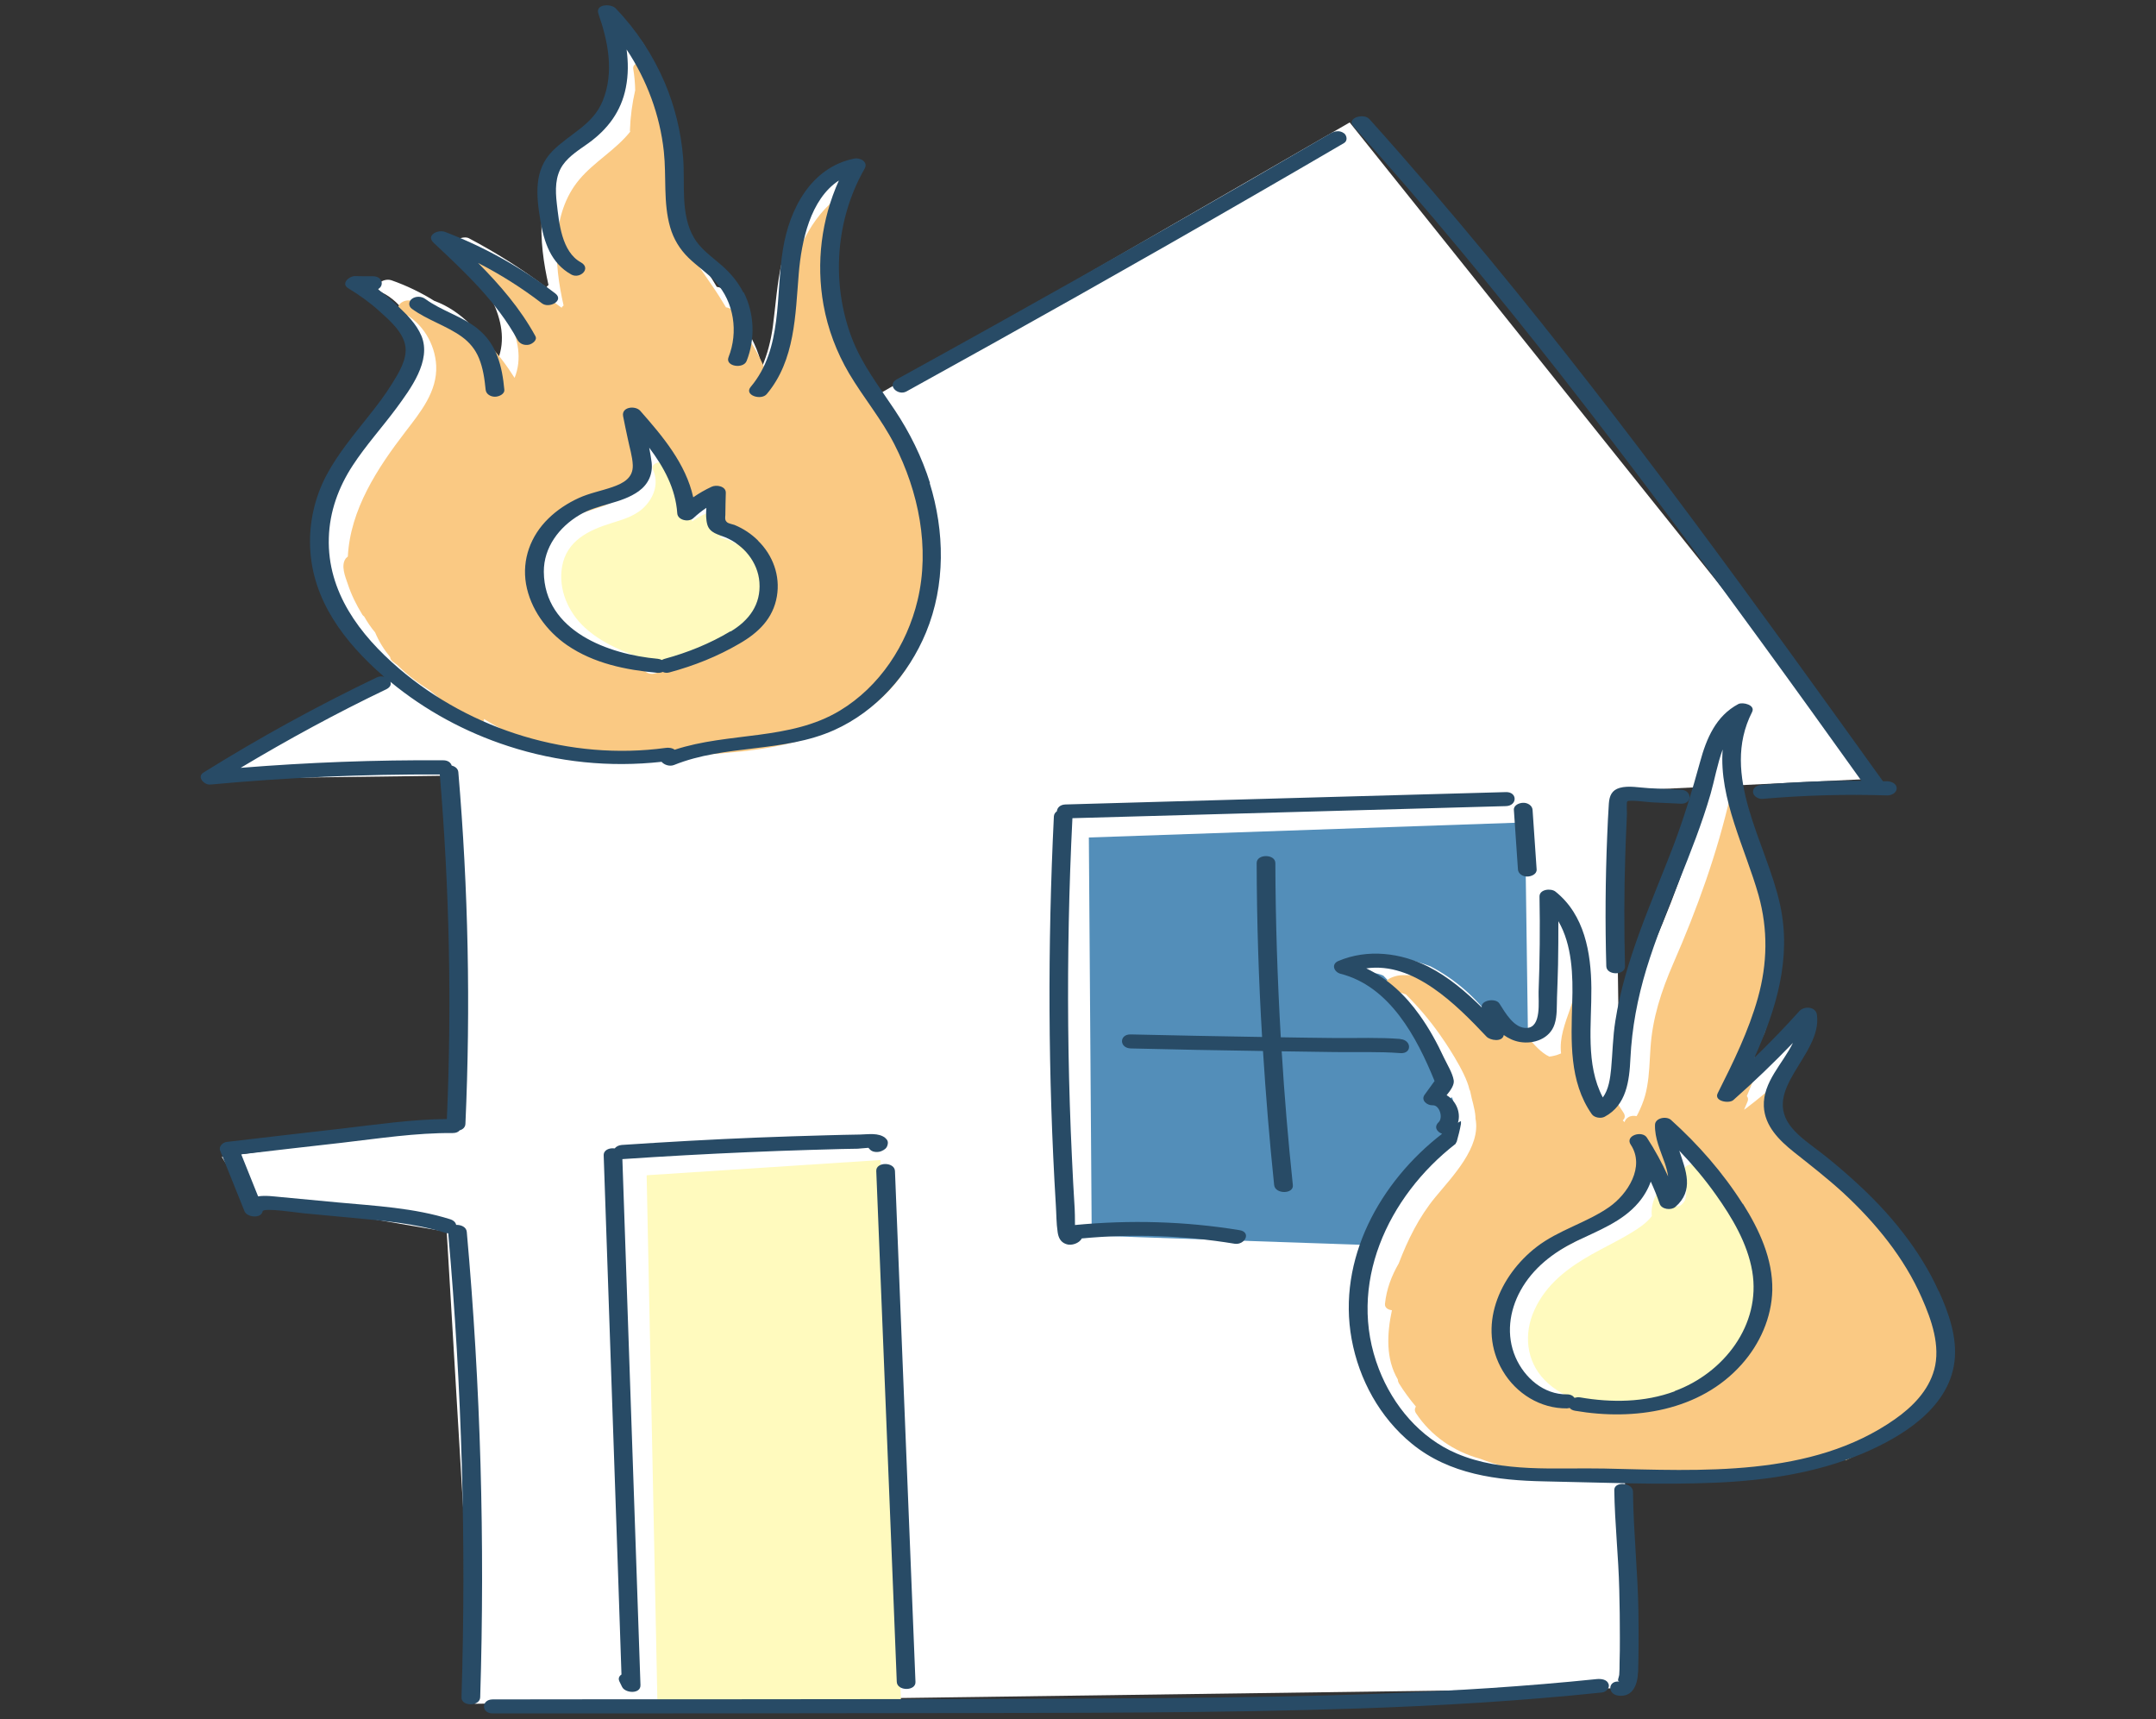 <?xml version="1.0" encoding="UTF-8"?><svg id="_レイヤー_2" xmlns="http://www.w3.org/2000/svg" viewBox="0 0 143 114"><rect x="0" y="0" width="143" height="114" fill="#333333" stroke="none"/><defs><style>.cls-1{fill:#fff;}.cls-2{fill:#fffabe;}.cls-3{fill:#284b66;}.cls-4{fill:#fac983;}.cls-5{fill:none;}.cls-6{fill:#538eb9;}</style></defs><g id="_レイヤー_4"><polygon class="cls-1" points="89.52 8.12 14.08 51.64 29.83 51.44 30.04 74.65 14.71 76.72 16.36 79.41 29.63 81.69 31.49 112.99 107.97 111.95 107.14 52.47 124.34 51.64 89.52 8.12"/><polygon class="cls-6" points="72.22 55.54 72.41 81.94 101.54 82.94 101.15 54.54 72.22 55.54"/><path class="cls-1" d="m128.7,87.52c-.08-.27-.4-.37-.69-.33-.39-1.84-1.17-3.59-2.31-5.17-1.92-2.65-4.55-4.68-7.16-6.63-.5-.62-.87-1.32-.88-2.11,0-.74.35-1.4.74-2.01.45-.7.93-1.37,1.4-2.06.27-.39-.17-.69-.54-.7-.77-.01-1.46.47-1.52,1.25-.03.02-.06.03-.08.05-.81.79-1.66,1.54-2.54,2.25-.21.17-.41.33-.62.49-.02.02-.05.04-.08.05.08-.19.16-.37.23-.56.06-.15.03-.28-.05-.37.16-.38.32-.77.46-1.16.39-.62.76-1.25,1.08-1.91.4-.83.73-1.7.99-2.59.22-.78.49-1.63.19-2.42.02-.1.05-.2.07-.3.1-.7-.1-1.38-.1-2.07,0-.16-.09-.28-.21-.36.06-1.72-.11-3.4-.76-5.03-.61-1.52-1.45-2.99-1.55-4.64.04-.19.09-.38.13-.57.13-.65-1.05-.82-1.19-.27-.11.08-.19.19-.19.34,0,.16,0,.31.01.46-.89,3.97-2.24,7.75-3.85,11.49-.8,1.87-1.4,3.71-1.53,5.75-.06.88-.08,1.78-.23,2.65-.07.41-.18.81-.33,1.2-.05.14-.21.53-.37.79-.2-.04-.41-.03-.57.08-.14.1-.21.21-.24.32-.04-.04-.08-.08-.12-.12.14-.12.2-.3.06-.52-.51-.8-1.03-1.6-1.37-2.48-.36-.92-.45-1.87-.47-2.85-.02-1.38,0-2.75.03-4.13.06-.63.07-1.27.03-1.91-.04-.62-1.24-.63-1.24,0,0,.6-.02,1.2-.03,1.8-.08.83-.24,1.65-.51,2.45-.34,1.01-.75,2.02-.61,3.07-.08.03-.16.07-.24.09,0,0-.04.01-.06.02-.05.02-.11.03-.16.04-.11.03-.22.05-.33.06,0,0,0,0,0,0-.54-.25-1.04-.84-1.36-1.21-.2-.23-.77-.27-1.03-.07-1.08-1.51-2.5-2.74-4.13-3.59-.58-.22-1.19-.4-1.79-.53-.5-.11-1.02-.18-1.53-.16-.2,0-.38.03-.57.09-.16.05-.33.13-.44.22-.15.12-.31.14-.46.1-.03.03-.06.06-.09.09-.34.43.34.78.7.68.37-.09.73-.02,1.06.13.83.84,1.59,1.75,2.27,2.72.27.39,1.95,2.83,2.03,3.98-.06.04-.12.08-.16.13-.17.22-.33.43-.5.65-.33.43.33.8.7.68.08-.02.15-.06.22-.09.75,2.06-1.4,4.25-2.6,5.73-1.1,1.36-1.85,2.91-2.46,4.52-.48.83-.82,1.74-.92,2.74-.03.26.2.41.46.45-.34,1.59-.43,3.3.39,4.71,0,.08.02.16.07.25.34.56.73,1.09,1.15,1.59-.09.12-.1.28,0,.45,1.01,1.56,2.56,2.63,4.34,3.12.53.2,1.07.38,1.61.53.03.02.06.04.1.05,1.12.48,2.31.73,3.52.73,1.23.14,2.46.16,3.69.06.11.02.22.02.32.01,1.49-.19,3-.23,4.5-.15.24.01.46-.13.55-.31.04.03.07.06.12.08,1.91.64,3.9.16,5.82-.16,1.41-.24,2.82-.49,4.22-.76.2.18.52.18.76.09.48-.18.95-.35,1.43-.53.31-.11.36-.31.27-.49.98-.58,1.96-1.18,2.86-1.87.4-.31.78-.65,1.1-1.03.21-.03.39-.14.45-.34.06-.21.12-.41.18-.62.14-.28.25-.58.32-.89.17-.27.3-.56.37-.87.19-.82,0-1.61-.25-2.4Z"/><path class="cls-4" d="m126.8,82.75c-1.9-2.58-4.49-4.56-7.06-6.45-.14-.18-.27-.36-.39-.55-.78-.84-1.38-1.89-1.41-3.06-.01-.37.04-.73.13-1.07-.55.5-1.11.98-1.69,1.44-.2.16-.41.32-.62.48-.02.02-.05.03-.08.05.08-.18.15-.36.23-.54.06-.15.03-.27-.05-.36.16-.37.31-.75.46-1.13.24-.37.46-.75.68-1.14-.84.06-1.15-1.24-.27-1.46,0,0,.01,0,.02,0,.02-.02.04-.05.07-.07.01-.02.03-.04.04-.05.03-.05.06-.1.09-.16,0-.02.04-.09.06-.12.05-.13.09-.26.13-.39.22-.74.31-1.42.38-2.1.04-.41.07-.82.09-1.23-.08-.15-.11-.33-.04-.54.03-.1.05-.2.08-.31.02-.58.05-1.15.1-1.72.02-.18.08-.34.18-.47,0-1.51-.36-3.04-.88-4.39-.69-1.82-1.97-3.57-2.05-5.57-.02.03-.03.06-.04.09-.11.08-.18.18-.19.33,0,.15,0,.3.01.45-.88,3.87-2.21,7.55-3.8,11.19-.79,1.82-1.38,3.61-1.51,5.6-.06.86-.07,1.73-.23,2.59-.07.4-.18.79-.33,1.16-.05.13-.21.51-.36.77-.19-.04-.4-.03-.56.08-.14.09-.21.2-.24.32-.04-.04-.08-.08-.12-.12.14-.12.19-.3.05-.51-.25-.38-.5-.76-.73-1.16-.32.43-1.11.46-1.33-.21,0,0-.02-.02-.03-.03-.14-.2-.16-.39-.11-.56-.32-1.4-.6-2.82-.56-4.25.04-1.7.33-3.39.15-5.1,0-.07,0-.13.02-.19-.22.05-.4.19-.4.43,0,.58-.02,1.17-.03,1.76-.08.81-.24,1.61-.51,2.39-.34.98-.74,1.97-.61,2.99-.08.03-.16.06-.24.09,0,0-.04.01-.05.02-.05.01-.11.03-.16.04-.11.03-.22.05-.33.06h0c-.53-.24-1.02-.81-1.34-1.18-.2-.22-.76-.26-1.02-.07-.4-.56-.85-1.07-1.35-1.54-.31.21-.68.2-.97-.06-.07-.07-.13-.16-.16-.25-.06-.06-.12-.11-.19-.16-.6-.46-1.24-.88-1.88-1.28-.18-.11-.29-.28-.34-.46-.32-.1-.64-.18-.96-.25-.5-.11-1-.17-1.51-.15-.2,0-.37.03-.56.09-.16.05-.33.12-.43.21-.14.12-.3.14-.45.1-.03.03-.06.05-.09.09-.34.42.33.76.69.67.37-.09.72-.02,1.05.12.82.82,1.57,1.7,2.24,2.65.25.35,1.72,2.47,1.97,3.65.03.05.05.1.06.16.1.55.3,1.08.34,1.65,0,.04,0,.07,0,.11.39,1.9-1.55,3.87-2.66,5.22-1.09,1.32-1.83,2.83-2.43,4.4-.47.81-.81,1.69-.91,2.67-.03.26.2.4.46.43-.33,1.55-.42,3.22.39,4.59,0,.08.02.16.07.25.34.55.72,1.06,1.13,1.55-.08.12-.1.27,0,.43,1,1.52,2.53,2.56,4.29,3.04.52.2,1.05.37,1.59.51.03.02.06.04.1.05,1.11.47,2.28.71,3.47.71,1.21.14,2.43.16,3.64.06.11.02.22.02.32.01,1.47-.19,2.96-.23,4.44-.14.24.01.45-.13.55-.31.04.03.07.06.12.07,1.88.62,3.85.16,5.75-.16,1.39-.23,2.78-.48,4.16-.74.02.02.05.03.07.04,1.65-.78,3.24-1.82,4.55-3.03.75-.69,1.38-1.5,1.63-2.5.3-1.21.22-2.48.26-3.71,0-.13.04-.24.08-.33-.41-1.6-1.14-3.13-2.16-4.52Z"/><path class="cls-1" d="m61.64,34.27c-.65-4.1-3.11-7.43-4.9-11.07-1.77-3.6-2.91-8.41.2-11.66.2-.2.03-.48-.16-.6-.26-.16-.57-.11-.82.04-2.29,1.34-3.51,3.84-4.09,6.34-.33,1.43-.42,2.89-.61,4.34-.13.94-.36,1.83-.72,2.67-.22-1.06-.72-2.06-1.33-2.99,0-.02,0-.05,0-.07-.01-.17-.13-.3-.3-.38-.14-.21-.29-.42-.44-.62-.11-.32-.23-.64-.4-.95-.1-.17-.31-.27-.53-.3-.3-.51-.62-1.01-.96-1.49-.46-.67-.96-1.35-1.39-2.07-.36-1.36-.72-2.73-1.08-4.09-.01-.05-.04-.09-.07-.14,0-.13,0-.26.01-.39.05-2.1-.25-4.16-.91-6.14.03-.85-.23-1.67-.91-2.32-.25-.24-1.14-.15-1.06.33.08.49.13.98.13,1.47-.21.9-.33,1.82-.36,2.75,0,.03.01.05.02.08-1,1.25-2.46,2.05-3.5,3.28-1.96,2.33-1.74,5.72-1.08,8.61-.06.04-.11.1-.14.16-1.62-1.22-3.34-2.31-5.14-3.26-.36-.19-1.26.15-.85.64,1.62,1.93,3.81,4.82,2.77,7.41-1.07-1.69-2.38-3.23-4.22-3.9-.88-.55-1.83-1.01-2.83-1.36-.58-.2-1.38.43-.63.81,1.35.67,2.23,2.12,2.3,3.62.08,1.78-1.08,3.19-2.11,4.52-1.92,2.49-3.79,5.32-3.95,8.54-.05.04-.1.09-.14.14-.35.47-.03,1.24.13,1.72.25.75.59,1.45,1,2.12.03.05.07.09.12.12.21.38.46.75.75,1.1.25.62.61,1.18,1.04,1.69,0,.1.05.21.2.32.1.08.2.15.3.23.65.65,1.41,1.23,2.22,1.74.91.74,1.8,1.51,2.67,2.29.35.32,1.05.05,1.05-.34,2.12,1.32,4.48,2.24,6.95,2.69.29.05.53-.07.66-.24,1.27.18,2.57.21,3.86.18,2.11-.06,4.23-.2,6.32-.43,3.68-.41,7.52-1.48,10.12-4.28,2.62-2.83,3.38-7.14,2.8-10.85Z"/><path class="cls-4" d="m61.78,35.17c-.62-3.98-3.01-7.21-4.74-10.74-1.16-2.36-2.03-5.26-1.55-7.86.02-.25.05-.51.07-.76.11-.95.1-2.15.51-3.09-2.08,1.33-3.2,3.66-3.74,6.01-.32,1.39-.4,2.8-.59,4.21-.12.91-.35,1.78-.7,2.59-.21-1.02-.7-1.99-1.28-2.9,0-.02,0-.05,0-.07-.01-.17-.13-.29-.29-.37-.14-.2-.28-.4-.42-.6-.1-.32-.23-.63-.39-.92-.09-.17-.3-.26-.51-.29-.29-.49-.6-.98-.92-1.44-.44-.65-.92-1.31-1.34-2.01-.35-1.32-.69-2.64-1.04-3.97-.01-.05-.04-.09-.07-.13,0-.13,0-.25.01-.38.05-2.04-.24-4.04-.88-5.96.03-.83-.23-1.62-.88-2.25-.24-.23-1.1-.14-1.03.32.08.48.12.95.13,1.42-.2.88-.32,1.77-.35,2.67,0,.03.01.05.02.08-.97,1.22-2.38,1.99-3.38,3.18-1.89,2.26-1.68,5.55-1.04,8.35-.06.04-.1.09-.13.15-1.57-1.18-3.23-2.24-4.97-3.16-.35-.19-1.21.15-.82.62,1.56,1.88,3.69,4.68,2.67,7.19-1.04-1.64-2.3-3.13-4.08-3.78-.86-.53-1.77-.98-2.73-1.32-.56-.2-1.33.42-.61.78,1.3.65,2.15,2.06,2.22,3.51.08,1.72-1.05,3.09-2.04,4.38-1.86,2.42-3.66,5.16-3.82,8.28-.05.04-.1.08-.14.13-.34.46-.03,1.21.13,1.67.24.73.57,1.4.97,2.05.03.05.07.09.12.12.21.37.45.73.73,1.06.25.6.59,1.14,1,1.64,0,.1.05.2.19.31.1.07.2.15.29.22.63.63,1.37,1.19,2.15,1.68.88.72,1.74,1.46,2.58,2.22.34.31,1.02.05,1.01-.33,2.05,1.28,4.33,2.18,6.72,2.61.28.05.51-.07.64-.23,1.23.18,2.48.21,3.73.17,2.04-.06,4.08-.19,6.11-.41,3.56-.4,7.27-1.43,9.78-4.15,2.53-2.74,3.27-6.92,2.7-10.52Z"/><polyline class="cls-2" points="59.78 113.3 58.4 76.93 42.89 77.94 43.61 113.2 58.22 113.4"/><path class="cls-1" d="m50.27,40.13c.38-1.07.36-2.25-.1-3.32-.14-.33-.63-.42-.95-.26-.03-.05-.06-.11-.09-.16-.39-.55-.95-.99-1.56-1.27-.15-.07-.31-.12-.48-.17-.06-.02-.11-.03-.17-.05-.21-.02-.23-.04-.06-.06.14.01.19-.07.16-.24.02-.11.05-.22.07-.33.05-.26.11-.52.16-.78.09-.43-.39-.67-.76-.57-.6.16-1.14.42-1.59.79-.21-1.49-.77-2.9-1.65-4.15-.28-.4-1.39-.22-1.14.36.4.89.14,1.84-.47,2.58-.62.76-1.53,1.04-2.44,1.33-1.68.53-3.23,1.32-3.55,3.22-.28,1.66.43,3.35,1.62,4.49,1.46,1.39,3.42,2.05,5.31,2.65.01,0,.03,0,.04,0,0,.29.38.58.77.48,1.77-.44,3.41-1.26,4.82-2.38.01,0,.02-.01.04-.02.13-.06.21-.14.25-.22.15-.13.29-.25.44-.39.23.02.47-.04.61-.22.27-.35.49-.73.65-1.13.04-.07.06-.14.07-.2Z"/><path class="cls-1" d="m116.84,84.59c-.04-.24-.26-.38-.5-.43-.03-.84-.2-1.69-.54-2.52-.82-1.99-2.3-3.58-3.75-5.12,0,0,0,0-.01,0,0,0,0,0,0,0,0,0,0,0,0,0,0,0,0,0-.01,0-.02-.03-.03-.07-.05-.1-.26-.45-1.31-.22-1.14.36.16.53.21,1.09.15,1.64-.02.1-.05.21-.08.3-.17.3-.49.58-.79.34-.02-.02-.05-.03-.08-.04,0-.19-.02-.39-.07-.6-.14-.53-1-.38-1.2,0-.24.44-.33.94-.28,1.42-.38.5-1.03.9-1.5,1.17-.94.55-1.94,1.01-2.9,1.53-1.72.93-3.31,2.09-4.18,3.9-.81,1.68-.61,3.61.73,4.95,1.47,1.47,3.59,1.8,5.58,1.82.21,0,.36-.07.46-.17,1.83.12,3.75.12,5.36-.86.19-.12.37-.25.55-.38.49-.24.97-.52,1.41-.85,1.92-1.45,3.24-3.88,2.84-6.32Z"/><path class="cls-2" d="m50.93,40.35c.35-.96.34-2.02-.09-2.99-.13-.3-.59-.38-.89-.23-.03-.05-.05-.1-.09-.14-.36-.5-.89-.89-1.46-1.14-.14-.06-.29-.11-.44-.15-.05-.01-.1-.03-.16-.04-.19-.02-.21-.04-.06-.05.13,0,.18-.06.15-.22.02-.1.04-.2.07-.3.05-.23.1-.47.15-.7.08-.38-.36-.6-.71-.52-.56.14-1.06.38-1.49.71-.19-1.34-.72-2.62-1.54-3.74-.26-.36-1.3-.2-1.06.32.37.8.13,1.66-.44,2.32-.58.68-1.43.94-2.28,1.2-1.57.48-3.01,1.19-3.31,2.9-.26,1.49.4,3.02,1.51,4.04,1.36,1.25,3.19,1.85,4.95,2.39.01,0,.03,0,.04,0,0,.27.35.52.72.44,1.66-.4,3.19-1.13,4.5-2.14.01,0,.02-.01.03-.02.12-.06.19-.13.24-.2.14-.11.28-.23.41-.35.21.02.44-.04.57-.2.25-.31.45-.66.6-1.01.04-.06.06-.12.06-.18Z"/><path class="cls-2" d="m117.12,85.12c-.04-.23-.23-.36-.45-.41-.02-.79-.18-1.59-.49-2.37-.74-1.87-2.08-3.36-3.4-4.81,0,0,0,0-.01,0,0,0,0,0,0,0,0,0,0,0,0,0,0,0,0,0-.01,0-.02-.03-.02-.07-.04-.1-.23-.42-1.19-.21-1.03.34.14.5.19,1.03.14,1.54-.02.1-.05.19-.07.29-.16.28-.44.54-.72.32-.02-.02-.04-.03-.07-.04,0-.18-.01-.37-.07-.57-.13-.5-.9-.36-1.09,0-.21.41-.3.88-.25,1.34-.35.47-.93.84-1.36,1.1-.85.52-1.76.95-2.63,1.44-1.56.88-3.01,1.96-3.79,3.67-.73,1.58-.56,3.39.66,4.65,1.33,1.38,3.25,1.69,5.06,1.71.19,0,.33-.07.42-.16,1.66.11,3.4.12,4.86-.8.17-.11.34-.23.5-.36.45-.23.88-.49,1.28-.8,1.75-1.37,2.94-3.65,2.57-5.95Z"/><path class="cls-3" d="m50.29,35.86c-.45-.45-.99-.81-1.58-1.05-.11-.04-.39-.09-.48-.17-.18-.15-.12-.29-.12-.52,0-.48.02-.96.03-1.44.01-.44-.63-.55-.94-.4-.43.2-.83.43-1.22.7-.49-2.22-2.02-4.04-3.51-5.73-.33-.38-1.27-.27-1.14.36.1.5.2,1,.31,1.49.11.56.31,1.17.33,1.75.03.85-.63,1.2-1.35,1.45-.75.26-1.52.4-2.24.73-.74.34-1.43.79-2.01,1.36-1.17,1.14-1.76,2.71-1.48,4.34.29,1.65,1.36,3.12,2.73,4.06,1.77,1.21,3.89,1.64,5.99,1.83.15.01.26-.02.35-.06.12.06.28.08.45.03,1.63-.44,3.19-1.06,4.64-1.91,1.25-.72,2.23-1.66,2.48-3.14.23-1.37-.27-2.72-1.25-3.68Zm-1.85,6.01c-1.35.81-2.84,1.41-4.35,1.82-.08.02-.14.05-.19.08-.08-.04-.17-.07-.27-.08-3.26-.29-7.53-1.83-7.56-5.77-.01-1.62,1.02-2.97,2.37-3.77,1.22-.73,2.77-.74,3.93-1.58.63-.46.94-1.13.85-1.91-.04-.32-.1-.65-.16-.97.97,1.29,1.75,2.71,1.86,4.35.03.46.75.61,1.06.33.28-.26.57-.49.87-.69-.03.4-.03.8.07,1.13.17.54.72.63,1.18.82,1.22.5,2.17,1.65,2.27,2.98.11,1.48-.69,2.54-1.91,3.27Z"/><path class="cls-3" d="m61.69,32.05c-.54-1.73-1.35-3.37-2.36-4.88-1.03-1.55-2.16-3-2.83-4.75-1.38-3.62-1.09-7.85.84-11.22.27-.46-.28-.77-.7-.68-2.86.59-4.28,3.35-4.71,6.01-.5,3.06,0,6.59-2.14,9.13-.46.55.7.92,1.07.47,1.88-2.24,1.89-5.24,2.12-8,.18-2.13.76-4.92,2.66-6.16-1.16,2.58-1.52,5.45-1.02,8.25.29,1.61.87,3.14,1.7,4.55.95,1.6,2.15,3.03,3,4.69,1.61,3.15,2.37,6.87,1.54,10.35-.71,2.97-2.52,5.73-5.16,7.32-3.3,1.99-7.37,1.41-10.95,2.59-.17-.13-.42-.15-.61-.12-6.3.85-12.86-1.15-17.68-5.27-2.6-2.23-4.76-5.08-4.65-8.66.05-1.74.64-3.36,1.59-4.81.87-1.33,1.94-2.51,2.89-3.79.93-1.27,2.35-3.15,1.66-4.8-.33-.79-.98-1.42-1.59-2-.41-.39-.85-.75-1.3-1.09.43-.21.33-.85-.31-.86-.41,0-.81,0-1.22-.01-.38,0-.93.5-.44.8.74.45,1.44.95,2.08,1.53.67.6,1.59,1.4,1.72,2.34.12.86-.46,1.78-.89,2.47-.45.73-.97,1.41-1.51,2.09-1.01,1.28-2.06,2.52-2.83,3.96-.78,1.47-1.16,3.14-1.09,4.79.14,3.53,2.3,6.32,4.86,8.55.02.02.04.03.06.05-.15-.05-.33-.05-.49.03-3.95,1.89-7.79,4-11.5,6.31-.47.29.04.83.44.8,5.06-.47,10.15-.69,15.23-.67.64,7.6.8,15.23.47,22.85-2.35.02-4.69.37-7.02.64-2.53.29-5.06.58-7.59.88-.25.03-.54.3-.43.57.54,1.34,1.08,2.69,1.62,4.03.16.4,1.1.51,1.2,0,.05-.26,2.36.1,2.7.13,1.07.1,2.15.2,3.22.3,2.09.2,4.19.36,6.2,1,.07.02.13.02.19.03.91,10.23,1.2,20.51.88,30.77-.02.62,1.22.62,1.24,0,.32-10.3.03-20.61-.89-30.87-.03-.32-.38-.47-.7-.46-.04-.15-.15-.29-.39-.37-2.41-.76-4.98-.89-7.48-1.12-1.27-.12-2.54-.24-3.82-.36-.37-.03-.95-.12-1.45-.04-.37-.93-.75-1.86-1.12-2.79,2.24-.26,4.48-.52,6.71-.77,2.43-.28,4.87-.66,7.32-.64.22,0,.37-.07.46-.18.21-.06.37-.2.38-.43.35-7.78.19-15.57-.47-23.32-.02-.24-.21-.38-.44-.44-.06-.19-.24-.35-.56-.35-4.48-.03-8.97.14-13.44.5,3.14-1.88,6.36-3.63,9.66-5.21.28-.14.34-.33.27-.5,2.3,1.9,4.98,3.35,7.82,4.27,3.28,1.07,6.75,1.42,10.17,1.04.17.2.53.33.83.21,3.4-1.37,7.25-.81,10.61-2.31,2.79-1.25,4.94-3.68,6.1-6.48,1.3-3.15,1.24-6.7.24-9.92Z"/><path class="cls-3" d="m31.71,21.82c-1.06-.85-2.42-1.2-3.51-2-.25-.18-.63-.19-.88,0-.23.17-.24.49,0,.66,1.03.75,2.28,1.11,3.31,1.85.51.37.9.84,1.14,1.43.27.66.37,1.37.44,2.08.03.31.34.47.62.47.24,0,.65-.16.62-.47-.14-1.53-.5-3.02-1.75-4.02Z"/><path class="cls-3" d="m36.83,19.46c-2.23-1.7-4.69-3.08-7.31-4.08-.47-.18-1.3.22-.75.73,2.06,1.93,4.19,3.92,5.55,6.42.15.28.46.39.76.33.22-.05.58-.3.43-.57-1-1.83-2.35-3.39-3.8-4.85,1.49.76,2.91,1.66,4.24,2.68.48.36,1.49-.19.88-.66Z"/><path class="cls-3" d="m49.3,19.39c-.36-.7-.84-1.27-1.43-1.79-.66-.58-1.41-1.08-1.85-1.85-.91-1.57-.57-3.57-.71-5.3-.14-1.71-.55-3.39-1.22-4.97-.78-1.83-1.88-3.5-3.26-4.93-.31-.32-1.36-.29-1.14.36.65,1.85,1.05,3.89.29,5.77-.66,1.62-2.18,2.17-3.34,3.34-1.25,1.27-1.07,2.97-.8,4.59.24,1.45.7,2.85,2.06,3.6.57.31,1.34-.41.63-.81-1.28-.7-1.45-2.63-1.6-3.91-.1-.87-.12-1.8.4-2.55.43-.61,1.09-1.01,1.69-1.44,1.29-.93,2.18-2.11,2.49-3.69.17-.85.16-1.69.05-2.53,1.34,2.02,2.21,4.34,2.47,6.77.18,1.67-.05,3.39.42,5.02.22.77.63,1.45,1.2,2.01.58.57,1.27,1.02,1.82,1.62,1.22,1.34,1.51,3.32.85,4.99-.24.61.98.8,1.2.25.58-1.46.52-3.15-.19-4.55Z"/><path class="cls-3" d="m115.59,79.84c-1.31-2.07-2.94-3.93-4.76-5.57-.3-.27-1.05-.14-1.06.33-.02.91.36,1.69.65,2.53.09.26.18.58.22.89-.4-.89-.87-1.75-1.41-2.58-.32-.49-1.47-.13-1.07.47.97,1.46-.2,3.28-1.43,4.14-1.51,1.05-3.34,1.51-4.81,2.64-2.48,1.91-3.97,5.31-2.25,8.22.89,1.51,2.5,2.51,4.26,2.49.07,0,.12-.02.18-.03.07.09.18.16.37.19,3.91.67,8.27.02,11.03-3.07,1.21-1.35,2-3.11,2.04-4.93.04-2.07-.87-4.02-1.95-5.73Zm-4.52,12.43c-2,.74-4.19.76-6.27.4-.14-.02-.26,0-.37.03-.09-.13-.25-.23-.5-.23-1.54.02-2.82-1.1-3.41-2.46-.63-1.45-.42-3.06.33-4.42.82-1.49,2.17-2.53,3.68-3.27,1.45-.7,3.08-1.3,4.15-2.57.35-.41.63-.89.81-1.39.22.48.42.97.59,1.47.13.38.76.45,1.04.21,1.26-1.09.7-2.41.26-3.73.87.91,1.69,1.88,2.42,2.91,1.08,1.52,2.1,3.22,2.42,5.09.6,3.56-1.9,6.75-5.14,7.94Z"/><path class="cls-3" d="m128.59,85.64c-.61-1.36-1.41-2.64-2.32-3.82-1.04-1.36-2.24-2.59-3.52-3.73-.65-.58-1.31-1.14-2-1.67-.64-.5-1.35-.97-1.88-1.6-2.16-2.55,2.01-4.84,1.64-7.53-.08-.54-.84-.59-1.16-.24-.96,1.07-1.96,2.1-2.99,3.1,1.45-3.22,2.49-6.6,1.7-10.18-.9-4.1-4-8.53-1.85-12.75.24-.47-.62-.68-.91-.53-1.49.79-2.12,2.29-2.54,3.84-.52,1.9-1.08,3.75-1.78,5.59-1.46,3.8-3.21,7.54-3.84,11.59-.17,1.06-.18,2.12-.28,3.18-.06.61-.16,1.37-.55,1.89-1.16-2.19-.74-4.85-.76-7.25-.02-2.34-.45-4.86-2.38-6.4-.3-.24-1.07-.16-1.06.33.04,2.1.02,4.2-.06,6.3-.02.65.2,2.34-.76,2.41-.86.06-1.45-1.01-1.84-1.62-.25-.39-1.26-.22-1.17.26-1.06-1.04-2.19-2.01-3.52-2.69-1.85-.94-4.05-1.21-5.99-.39-.5.21-.29.74.15.85,3.27.84,5.05,4.21,6.23,7.11-.22.3-.44.61-.66.91-.27.37.17.72.54.7.45-.02.7.82.39,1.12-.34.33-.1.65.23.77-4.13,3.19-6.97,8.32-6,13.62.49,2.68,1.87,5.2,3.99,6.93,2.49,2.04,5.67,2.44,8.78,2.5,3.77.07,7.56.25,11.33.09,3.32-.14,6.67-.63,9.75-1.92,2.61-1.1,5.73-2.99,6.13-6.08.21-1.61-.38-3.27-1.04-4.72Zm-.3,5.19c-.38,1.4-1.45,2.48-2.61,3.29-5.53,3.88-12.88,3.41-19.28,3.27-3.22-.07-6.75.3-9.79-1-2.42-1.03-4.21-3.17-5.15-5.59-2.17-5.59.59-11.45,5.08-14.94.02-.05.05-.1.08-.15.11-.39.21-.78.28-1.18,0-.06,0-.12,0-.18-.04.02-.07.03-.11.05-.03.02-.06.04-.09.06.21-.69-.13-1.46-.75-1.83.26-.32.52-.68.47-.99-.08-.48-.43-1.04-.64-1.48-.46-.99-.99-1.96-1.63-2.85-.93-1.31-2.1-2.41-3.53-3.09,3.15-.45,5.97,2.4,7.98,4.53.24.25,1.05.38,1.14-.11,0,0,0,0,0,0,.31.22.66.39,1.06.46.94.16,2-.22,2.31-1.18.18-.55.14-1.18.16-1.76.03-.73.05-1.45.07-2.18.02-.96.02-1.93.02-2.89.92,1.57.98,3.63.92,5.4-.07,2.53-.22,5.23,1.3,7.4.17.24.61.3.85.17,1.45-.77,1.64-2.38,1.71-3.87.1-2.03.47-3.98,1.06-5.93,1.21-3.95,3.11-7.65,4.26-11.62.25-.87.44-1.96.8-2.94-.26,3.26,1.51,6.59,2.38,9.67.63,2.27.59,4.52-.04,6.79-.62,2.22-1.64,4.29-2.67,6.34-.27.53.75.71,1.04.45,1.37-1.21,2.68-2.47,3.95-3.79-.67,1.38-2,2.59-1.93,4.21.06,1.31,1.02,2.25,1.98,3.02,1.11.88,2.23,1.75,3.28,2.71,2.14,1.98,4.05,4.3,5.22,6.98.64,1.45,1.25,3.17.82,4.76Z"/><path class="cls-3" d="m89.14,8.84c-.26-.21-.62-.15-.88,0-7.41,4.33-14.86,8.58-22.36,12.76-2.13,1.19-4.27,2.37-6.41,3.55-.71.39.06,1.12.63.81,7.59-4.19,15.15-8.44,22.66-12.78,2.12-1.22,4.24-2.45,6.36-3.69.26-.15.2-.5,0-.66Z"/><path class="cls-3" d="m125.17,51.81c-.09,0-.19,0-.28,0-8.43-11.73-16.88-23.47-26.08-34.62-2.6-3.15-5.25-6.25-7.98-9.29-.39-.43-1.55-.06-1.07.47,9.71,10.81,18.49,22.42,27.03,34.16,2.24,3.07,4.46,6.16,6.67,9.25-2.19-.01-4.39.07-6.57.26-.27.02-.62.14-.62.47,0,.29.36.49.62.47,2.76-.24,5.52-.32,8.29-.23.27,0,.62-.16.62-.47,0-.32-.36-.46-.62-.47Z"/><path class="cls-3" d="m111.49,52.37l-2.12-.1c-.6-.03-1.36-.19-1.94-.02-.53.15-.68.53-.72,1.03-.05.72-.08,1.44-.11,2.16-.12,2.88-.14,5.76-.06,8.64.02.62,1.26.62,1.24,0-.06-2.46-.06-4.93.02-7.39.02-.61.04-1.21.07-1.82.01-.3.03-.61.04-.91,0-.14-.04-.73.02-.81.1-.13,1.38.05,1.65.06.63.03,1.27.06,1.9.09.78.03.77-.9,0-.93Z"/><path class="cls-3" d="m101.65,53.71c-.02-.3-.34-.48-.62-.47-.25,0-.64.15-.62.47.09,1.32.18,2.63.27,3.95.02.3.34.48.62.47.25,0,.64-.15.62-.47-.09-1.32-.18-2.63-.27-3.95Z"/><path class="cls-3" d="m99.89,52.53c-9.74.27-19.48.54-29.22.82-.36.01-.55.22-.57.45-.11.08-.19.19-.2.34-.42,8.59-.39,17.2.13,25.78.04.59.03,1.2.12,1.79.05.36.19.66.55.79.36.14.89-.05,1.05-.37,3.38-.32,6.79-.2,10.13.35.69.11,1.14-.77.33-.9-3.61-.59-7.27-.69-10.91-.34,0-.41-.01-.96-.02-1.08-.03-.57-.07-1.14-.1-1.72-.06-1.14-.11-2.29-.16-3.44-.09-2.33-.15-4.66-.17-7-.04-4.58.05-9.16.28-13.74l28.75-.8c.77-.02.78-.95,0-.93Z"/><path class="cls-3" d="m92.87,68.9c-1.4-.11-2.82-.05-4.22-.06-1.23-.01-2.47-.03-3.7-.05-.22-3.84-.35-7.7-.36-11.55,0-.62-1.25-.62-1.24,0,.01,3.85.13,7.69.36,11.53-2.9-.05-5.81-.1-8.71-.17-.78-.02-.77.91,0,.93,2.92.07,5.84.13,8.77.17.19,2.97.43,5.93.74,8.89.07.62,1.31.61,1.24,0-.31-2.95-.56-5.91-.74-8.87,1.17.02,2.34.03,3.52.05,1.44.02,2.91-.04,4.35.07.78.06.76-.87,0-.93Z"/><path class="cls-3" d="m58.73,75.47c-.47-.37-1.14-.24-1.7-.23-.74.01-1.48.03-2.22.05-1.52.04-3.04.09-4.57.15-3,.12-6,.29-9,.49-.22.02-.37.11-.47.23-.35-.05-.74.1-.73.46.31,9.11.63,18.22.94,27.33.08,2.37.16,4.73.24,7.1-.15.1-.23.25-.14.45.06.12.12.25.18.37.21.43,1.24.49,1.22-.12-.31-9.11-.63-18.22-.94-27.33-.09-2.52-.17-5.03-.26-7.55,2.78-.19,5.55-.34,8.33-.46,1.36-.06,2.71-.11,4.07-.15.7-.02,1.4-.04,2.1-.06.37,0,.74-.02,1.11-.02.1,0,.46-.05.71-.06.02.03.05.06.08.09.02.02.03.03.05.05.18.17.54.17.75.07.2-.09.34-.19.39-.41.05-.19,0-.33-.16-.45Z"/><path class="cls-3" d="m59.66,85.2c-.1-2.51-.2-5.03-.3-7.54-.03-.62-1.27-.62-1.24,0,.35,8.78.71,17.56,1.06,26.34.1,2.51.2,5.03.3,7.54.03.62,1.27.62,1.24,0-.35-8.78-.71-17.56-1.06-26.34Z"/><path class="cls-3" d="m106.69,111.68c-.1-.31-.49-.35-.76-.33-9.49.98-19.04,1.18-28.57,1.26-9.49.08-18.99.07-28.48.08-5.4,0-10.8,0-16.2.01-.77,0-.78.93,0,.93,9.59,0,19.19,0,28.78-.02,9.56-.02,19.13.01,28.69-.31,5.38-.18,10.76-.5,16.11-1.06.27-.03.53-.3.43-.57Z"/><path class="cls-3" d="m108.65,110.92c.04-1.35.04-2.69.02-4.04-.04-2.65-.33-5.3-.36-7.95,0-.62-1.25-.72-1.24-.11.03,2.2.28,4.4.33,6.61.03,1.06.04,2.12.04,3.18,0,.57,0,1.14-.02,1.71,0,.24,0,.49-.02.73-.02.21-.18.44.02.47-.77-.1-.84.83-.08.93.96.12,1.28-.74,1.3-1.54Z"/><rect class="cls-5" width="143" height="114"/></g></svg>